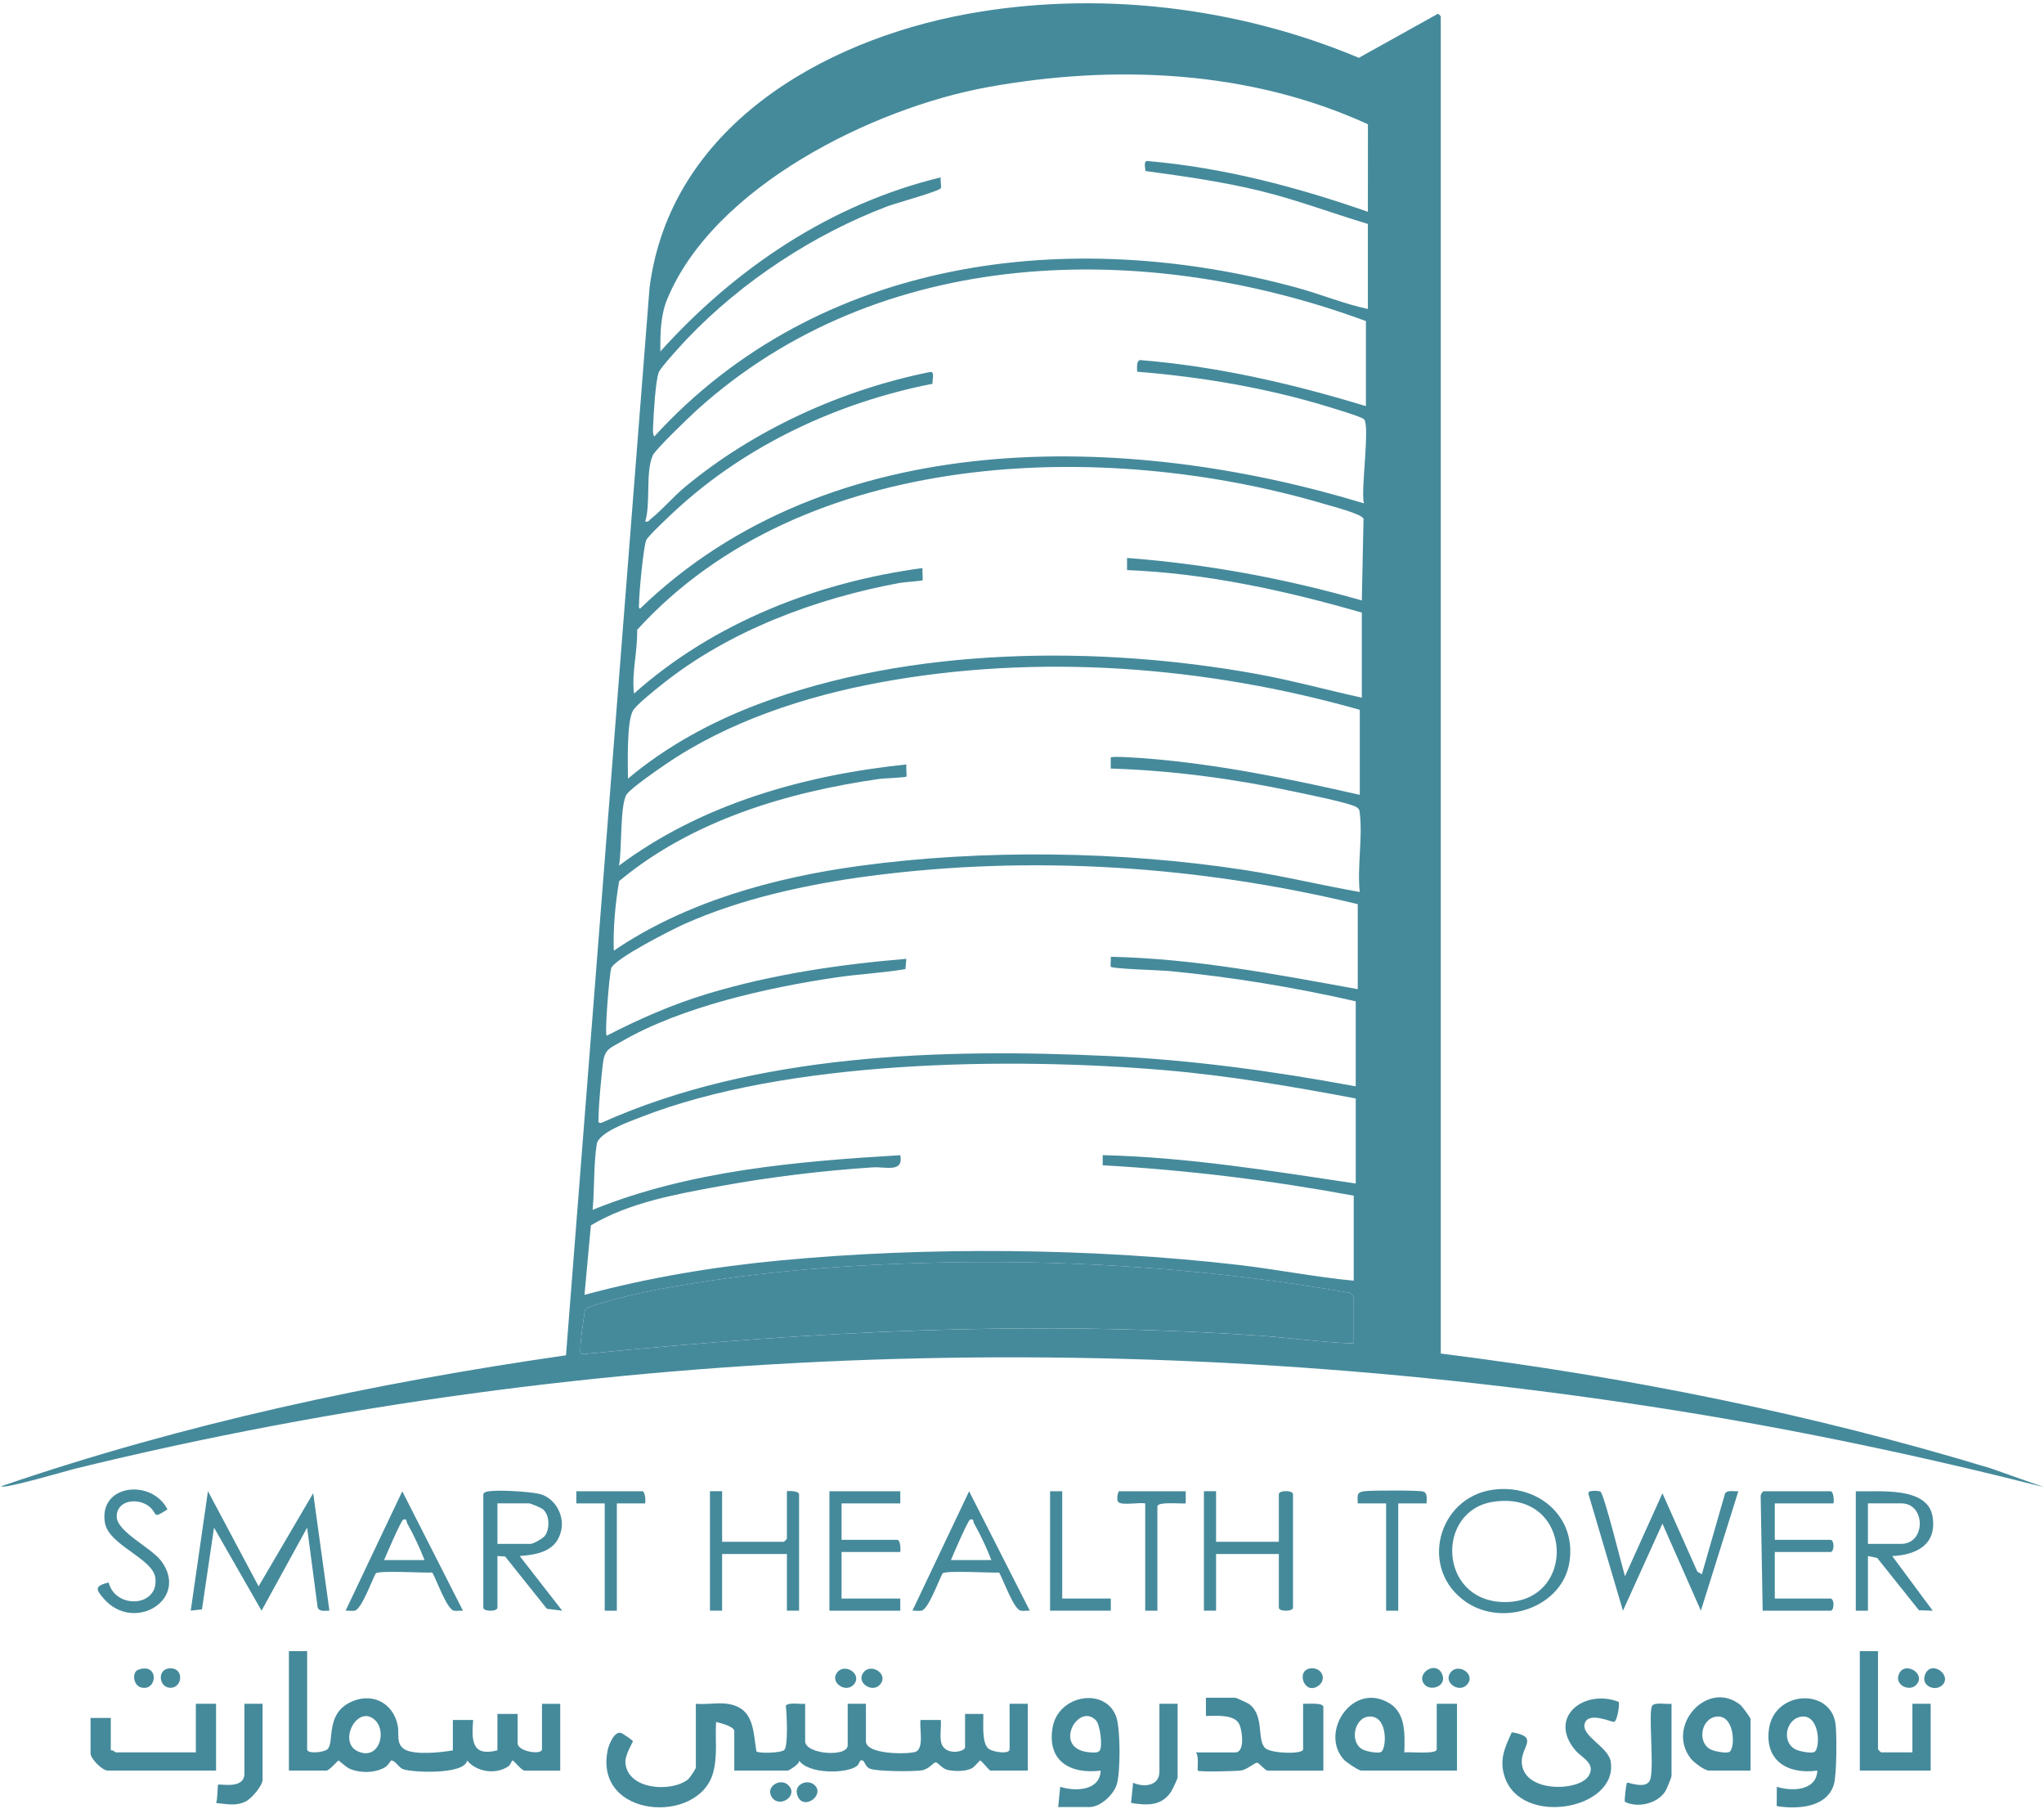 <svg width="165" height="146" viewBox="0 0 165 146" fill="none" xmlns="http://www.w3.org/2000/svg">
<path d="M155.851 137.501V142.892H150.131V133.252H151.6V141.177C151.6 141.193 151.826 141.421 151.844 141.421H154.377V137.499H155.848L155.851 137.501Z" fill="#458A9B"/>
<path d="M154.668 135.991C154.106 136.555 152.868 135.964 153.312 135.052C153.808 134.033 155.544 135.113 154.668 135.991Z" fill="#458A9B"/>
<path d="M156.793 135.993C156.209 136.568 154.955 136.036 155.442 135.052C155.972 133.983 157.594 135.203 156.793 135.993Z" fill="#458A9B"/>
<path d="M140.485 137.589C137.834 135.482 134.439 139.3 136.485 141.917C136.73 142.231 137.596 142.892 137.961 142.892H141.311V138.725C141.311 138.635 140.641 137.711 140.487 137.589H140.485ZM139.568 141.403C139.249 141.509 138.35 141.333 138.051 141.165C136.969 140.565 137.341 138.607 138.635 138.531C140.086 138.447 140.091 141.229 139.568 141.403Z" fill="#458A9B"/>
<path d="M134.934 137.501V143.3C134.934 143.458 134.542 144.386 134.418 144.581C133.779 145.566 132.204 145.93 131.167 145.414C131.113 145.24 131.276 143.943 131.341 143.872C131.414 143.798 132.971 144.499 133.229 143.562C133.533 142.462 133.041 138.132 133.372 137.657C133.582 137.356 134.553 137.555 134.936 137.503L134.934 137.501Z" fill="#458A9B"/>
<path d="M130.281 138.963C130.073 138.981 128.233 138.107 127.927 139.081C127.608 140.099 129.838 140.973 130.025 142.166C130.634 146.034 122.784 147.467 121.458 143.381C121.012 142.007 121.474 141.032 122.04 139.8C124.253 140.16 122.832 140.923 122.843 142.159C122.866 144.714 127.459 144.608 128.246 143.311C128.855 142.308 127.678 141.858 127.173 141.258C124.896 138.56 127.914 136.263 130.675 137.349C130.752 137.63 130.539 138.938 130.283 138.961L130.281 138.963Z" fill="#458A9B"/>
<path d="M106.432 136.043C105.257 136.896 104.513 134.631 105.93 134.637C106.758 134.642 107.093 135.563 106.432 136.043Z" fill="#458A9B"/>
<path d="M115.038 135.991C114.189 135.14 115.85 133.963 116.389 135.052C116.876 136.038 115.559 136.514 115.038 135.991Z" fill="#458A9B"/>
<path d="M118.391 135.991C117.739 136.645 116.46 135.753 117.11 134.954C117.75 134.164 119.215 135.167 118.391 135.991Z" fill="#458A9B"/>
<path d="M115.979 137.501V141.177C115.979 141.602 113.777 141.362 113.365 141.421C113.392 140.045 113.514 138.288 112.172 137.467C109.205 135.649 106.5 139.787 108.465 141.989C108.68 142.231 109.592 142.836 109.852 142.89H117.614V137.499H115.979V137.501ZM111.461 141.403C111.153 141.507 110.361 141.353 110.058 141.215C108.906 140.699 109.284 138.599 110.529 138.531C112.109 138.447 111.925 141.247 111.461 141.403Z" fill="#458A9B"/>
<path d="M106.827 137.748V142.895H102.334C102.128 142.895 101.661 142.288 101.492 142.259C101.32 142.227 100.656 142.813 100.199 142.883C99.83 142.94 96.82 143.019 96.695 142.895C96.632 142.831 96.813 141.709 96.532 141.424H99.719C100.518 141.424 100.283 139.642 100.038 139.144C99.629 138.311 98.103 138.488 97.347 138.483V137.012H99.719C99.78 137.012 100.729 137.442 100.84 137.526C102.116 138.479 101.419 140.498 102.166 141.102C102.687 141.523 105.193 141.586 105.193 141.179V137.503C105.498 137.514 106.827 137.39 106.827 137.748Z" fill="#458A9B"/>
<path d="M95.062 137.501V143.463C95.062 143.538 94.639 144.438 94.546 144.579C93.761 145.783 92.573 145.706 91.303 145.505L91.47 143.87C92.337 144.273 93.593 144.137 93.593 142.972V137.499H95.065L95.062 137.501Z" fill="#458A9B"/>
<path d="M90.123 138.598C89.302 136.131 85.429 136.729 84.969 139.42C84.508 142.127 86.393 143.198 88.851 142.895C88.79 144.531 86.803 144.592 85.583 144.201L85.42 145.835H87.95C88.838 145.835 89.922 144.823 90.164 143.963C90.449 142.953 90.451 139.585 90.121 138.598H90.123ZM88.779 141.269C88.641 141.466 88.337 141.437 88.122 141.428C84.797 141.301 87.022 137.283 88.482 138.85C88.797 139.189 89.025 140.916 88.779 141.269Z" fill="#458A9B"/>
<path d="M62.363 145.115C61.67 144.25 62.976 143.408 63.644 144.076C64.472 144.898 62.997 145.905 62.363 145.115Z" fill="#458A9B"/>
<path d="M64.419 145.018C63.933 144.033 65.187 143.501 65.771 144.076C66.572 144.866 64.949 146.086 64.419 145.018Z" fill="#458A9B"/>
<path d="M68.876 135.991C68.224 136.645 66.943 135.753 67.593 134.954C68.236 134.164 69.698 135.167 68.876 135.991Z" fill="#458A9B"/>
<path d="M70.999 135.991C70.347 136.645 69.066 135.753 69.716 134.954C70.359 134.164 71.821 135.167 70.999 135.991Z" fill="#458A9B"/>
<path d="M82.969 137.501V142.892H79.945C79.864 142.892 79.216 142.077 79.128 142.077C79.069 142.077 78.66 142.6 78.454 142.707C77.944 142.969 77.12 142.956 76.552 142.852C76.032 142.756 75.735 142.229 75.534 142.231C75.346 142.231 74.984 142.795 74.379 142.879C73.712 142.974 70.629 142.978 70.16 142.709C69.755 142.476 69.82 141.987 69.49 142.073C69.361 142.105 69.375 142.383 69.146 142.541C68.254 143.168 65.221 143.166 64.506 142.073C64.621 142.331 63.668 142.89 63.605 142.89H59.275V139.705C59.275 139.332 58.134 139.044 57.806 138.97C57.72 140.344 57.94 141.697 57.566 143.062C56.409 147.297 47.932 146.742 49.053 141.249C49.139 140.828 49.58 139.696 50.128 139.85C50.262 139.889 51.081 140.448 51.086 140.52C51.095 140.624 50.429 141.625 50.488 142.283C50.676 144.434 54.134 144.667 55.515 143.623C55.671 143.506 56.172 142.75 56.172 142.648V137.501C56.966 137.58 57.935 137.392 58.702 137.501C60.891 137.811 60.776 139.66 61.063 141.351C61.308 141.521 63.1 141.475 63.32 141.217C63.634 140.851 63.512 138.248 63.433 137.659C63.657 137.347 64.61 137.555 64.995 137.501V140.522C64.995 141.579 68.429 141.84 68.429 140.851V137.501H69.9V140.522C69.9 141.598 73.193 141.588 73.87 141.387C74.642 141.161 74.2 139.438 74.309 138.807H75.946C75.989 139.354 75.871 139.975 75.955 140.511C76.149 141.761 77.903 141.394 77.903 141.014V138.318H79.375C79.404 139.001 79.228 140.613 79.773 141.104C80.108 141.407 81.498 141.6 81.498 141.177V137.501H82.969Z" fill="#458A9B"/>
<path d="M11.345 136.17C10.752 135.986 10.634 134.936 11.171 134.746C12.891 134.146 12.705 136.586 11.345 136.17Z" fill="#458A9B"/>
<path d="M13.762 136.211C12.798 136.211 12.644 134.637 13.762 134.637C14.881 134.637 14.727 136.211 13.762 136.211Z" fill="#458A9B"/>
<path d="M17.441 137.501V142.892H8.697C8.265 142.892 7.31 141.94 7.31 141.505V138.644H8.944V141.258C9.104 141.204 9.299 141.421 9.354 141.421H15.809V137.499H17.443L17.441 137.501Z" fill="#458A9B"/>
<path d="M21.198 137.501V143.628C21.198 144.103 20.299 145.158 19.844 145.378C19 145.792 18.314 145.581 17.44 145.507C17.572 145.274 17.554 144.09 17.604 144.035C17.71 143.922 19.729 144.452 19.729 143.139V137.501H21.2H21.198Z" fill="#458A9B"/>
<path d="M43.75 137.501V141.177C43.75 141.652 41.788 141.369 41.788 140.686V138.318H40.154V141.258C38.094 141.783 38.058 140.502 38.194 138.807H36.557V141.258C35.64 141.43 33.411 141.661 32.645 141.168C31.942 140.715 32.24 139.916 32.107 139.255C31.727 137.351 29.925 136.525 28.214 137.41C26.242 138.427 27.023 140.661 26.425 141.177C26.145 141.421 24.794 141.575 24.794 141.177V133.252H23.322V142.892H26.346C26.591 142.892 27.263 142.08 27.326 142.08C27.385 142.08 27.913 142.621 28.273 142.766C29.119 143.103 30.203 143.096 31.018 142.662C31.36 142.478 31.536 142.073 31.577 142.073C31.914 142.073 32.166 142.628 32.517 142.77C33.191 143.044 37.505 143.257 37.709 142.078C38.478 143.017 40.034 143.234 41.039 142.546C41.231 142.415 41.313 142.05 41.38 142.078C41.559 142.15 42.096 142.895 42.363 142.895H45.224V137.503H43.752L43.75 137.501ZM28.881 141.337C27.227 140.586 28.886 137.442 30.305 138.852C31.24 139.785 30.586 142.109 28.881 141.337Z" fill="#458A9B"/>
<path d="M8.369 129.008C7.703 128.238 7.64 128.003 8.767 127.709C9.326 129.909 12.884 129.687 12.534 127.304C12.305 125.755 8.747 124.689 8.464 122.869C7.979 119.757 12.264 119.329 13.518 121.815C12.235 122.625 12.794 122.188 12.042 121.579C11.157 120.862 9.423 121.034 9.423 122.389C9.423 123.621 12.219 124.897 13.023 125.988C15.311 129.087 10.8 131.817 8.369 129.01V129.008Z" fill="#458A9B"/>
<path d="M26.591 129.986C26.27 129.977 25.77 130.106 25.639 129.712L24.792 123.286L21.114 129.986L17.277 123.286L16.304 129.879L15.398 129.983L16.786 120.343L20.874 128.021L25.283 120.506L26.591 129.983V129.986Z" fill="#458A9B"/>
<path d="M32.475 120.348L27.898 129.986C28.134 129.97 28.403 130.031 28.632 129.986C29.186 129.877 30.001 127.58 30.332 126.982C30.531 126.717 34.272 126.953 34.897 126.908C35.246 127.507 36.074 129.875 36.638 129.986C36.864 130.031 37.136 129.97 37.371 129.986L32.471 120.348H32.475ZM31.004 125.903C31.183 125.486 32.382 122.682 32.557 122.634C32.887 122.548 32.783 122.79 32.878 122.955C33.401 123.868 33.883 124.92 34.27 125.9H31.002L31.004 125.903Z" fill="#458A9B"/>
<path d="M41.953 125.577C43.465 125.459 44.966 125.174 45.314 123.46C45.566 122.22 44.737 120.803 43.472 120.547C42.616 120.373 40.427 120.239 39.576 120.339C39.384 120.359 39.078 120.38 39.013 120.593V129.742C39.013 130.074 40.156 130.074 40.156 129.742V125.574L40.776 125.613L44.148 129.837L45.384 129.986L41.953 125.577ZM40.156 124.594V121.326H42.688C42.838 121.326 43.678 121.672 43.838 121.813C44.379 122.283 44.389 123.392 43.992 123.938C43.839 124.151 43.042 124.594 42.852 124.594H40.156Z" fill="#458A9B"/>
<path d="M52.084 121.328H49.795V129.988H48.813V121.328H46.524V120.348H51.837C52.086 120.348 52.124 121.093 52.081 121.328H52.084Z" fill="#458A9B"/>
<path d="M64.504 120.592V129.986H63.522V125.411H58.293V129.986H57.31V120.346H58.293V124.429H63.277C63.295 124.429 63.522 124.203 63.522 124.185V120.346C63.755 120.3 64.504 120.341 64.504 120.59V120.592Z" fill="#458A9B"/>
<path d="M67.935 125.248V129.006H72.675V129.988H66.955V120.348H72.675V121.328H67.935V124.268H72.428C72.68 124.268 72.716 125.015 72.673 125.251H67.933L67.935 125.248Z" fill="#458A9B"/>
<path d="M78.232 120.348L73.655 129.986C73.891 129.97 74.16 130.031 74.389 129.986C74.943 129.877 75.758 127.58 76.088 126.982C76.288 126.717 80.029 126.953 80.654 126.908C81.003 127.507 81.831 129.875 82.394 129.986C82.621 130.031 82.892 129.97 83.128 129.986L78.228 120.348H78.232ZM76.761 125.903C76.939 125.486 78.139 122.682 78.314 122.634C78.644 122.548 78.54 122.79 78.637 122.955C79.158 123.868 79.64 124.92 80.027 125.9H76.758L76.761 125.903Z" fill="#458A9B"/>
<path d="M89.669 129.006V129.986H84.767V120.348H85.747V129.006H89.669Z" fill="#458A9B"/>
<path d="M95.718 120.348V121.33C95.336 121.376 93.43 121.163 93.43 121.575V129.988H92.447V121.328C91.949 121.237 90.677 121.491 90.317 121.253C90.053 121.079 90.277 120.348 90.324 120.348H95.718Z" fill="#458A9B"/>
<path d="M104.377 120.592V129.741C104.377 130.074 103.232 130.074 103.232 129.741V125.411H98.166V129.986H97.184V120.346H98.166V124.429H103.232V120.59C103.232 120.255 104.377 120.255 104.377 120.59V120.592Z" fill="#458A9B"/>
<path d="M115.161 121.328H112.872V129.988H111.892V121.328H109.604C109.592 120.69 109.472 120.425 110.167 120.341C110.713 120.273 114.549 120.26 114.891 120.373C115.269 120.497 115.154 121.011 115.158 121.33L115.161 121.328Z" fill="#458A9B"/>
<path d="M120.516 120.226C116.069 120.835 114.477 126.663 118.375 129.305C121.354 131.324 126.116 129.726 126.691 126.072C127.28 122.34 124.088 119.735 120.516 120.226ZM121.336 129.289C116.123 129.151 115.894 121.928 120.514 121.204C127.053 120.178 127.418 129.452 121.336 129.289Z" fill="#458A9B"/>
<path d="M140.326 120.348L137.302 129.986L134.199 122.96L131.012 129.988L128.232 120.59C128.074 120.196 129.108 120.321 129.19 120.373C129.491 120.563 130.928 126.387 131.175 127.211L134.199 120.513L137.019 126.84L137.381 127.048L139.258 120.509C139.462 120.235 140.005 120.371 140.324 120.35L140.326 120.348Z" fill="#458A9B"/>
<path d="M143.269 121.328V124.268H147.765C148.088 124.268 148.088 125.251 147.765 125.251H143.269V129.008H147.765C148.088 129.008 148.088 129.991 147.765 129.991H142.289L142.129 120.765C142.108 120.624 142.285 120.35 142.373 120.35H147.767C148.018 120.35 148.054 121.095 148.011 121.33H143.272L143.269 121.328Z" fill="#458A9B"/>
<path d="M156.005 122.399C155.611 119.916 151.614 120.416 149.808 120.348V129.988H150.788V125.577L151.535 125.731L154.907 129.954L156.017 129.988L152.75 125.581C154.715 125.484 156.363 124.653 156.007 122.401L156.005 122.399ZM150.786 124.594V121.326H153.481C155.471 121.326 155.469 124.594 153.481 124.594H150.786Z" fill="#458A9B"/>
<path d="M160.715 118.505C146.238 114.101 131.342 111.117 116.305 109.236V1.329C116.305 1.31 116.068 1 115.982 1.163L109.691 4.665C99.863 0.541 88.564 -0.801 78.036 1.134C66.284 3.296 54.075 10.333 52.432 23.239L45.689 109.377C30.22 111.602 14.885 114.879 0.115 119.938C0.12 120.244 5.636 118.632 6.059 118.528C48.348 108.182 92.319 106.977 135.314 113.838C145.307 115.434 155.203 117.532 165 120.017L160.713 118.505H160.715ZM109.277 108.421C106.629 108.335 103.994 107.944 101.35 107.77C82.776 106.55 66.044 107.428 47.583 109.234C47.262 109.266 46.843 109.397 46.845 108.99C46.854 108.021 47.081 106.728 47.208 105.753L47.452 105.508C50.286 104.555 53.16 104.019 56.11 103.546C62.885 102.459 69.808 101.995 76.665 101.875C87.459 101.69 98.362 102.482 108.983 104.338C109.103 104.37 109.272 104.678 109.272 104.741V108.417L109.277 108.421ZM109.442 95.513C102.672 94.503 95.877 93.387 89.014 93.224V94.041C95.82 94.424 102.591 95.255 109.279 96.495V103.356C106.124 103.057 103.012 102.43 99.863 102.07C88.025 100.714 74.829 100.599 62.952 101.724C57.626 102.229 52.339 103.107 47.182 104.499L47.699 98.89C50.766 97.054 54.6 96.368 58.102 95.73C62.176 94.988 66.336 94.481 70.472 94.209C71.474 94.143 72.957 94.671 72.676 93.227C64.315 93.729 55.644 94.467 47.839 97.638C47.998 95.941 47.911 94.001 48.172 92.337C48.323 91.38 50.811 90.517 51.716 90.162C63.5 85.544 81.466 85.3 93.999 86.364C99.186 86.805 104.338 87.688 109.442 88.65V95.513ZM109.605 79.829C103.016 78.634 96.389 77.355 89.668 77.215C89.7 77.407 89.607 77.948 89.677 78.025C89.838 78.192 93.663 78.299 94.324 78.36C99.408 78.842 104.472 79.677 109.44 80.809V87.672C102.812 86.443 96.165 85.531 89.424 85.221C75.963 84.598 60.983 85.037 48.563 90.61C48.224 90.705 48.316 90.424 48.319 90.2C48.328 89.03 48.523 87.167 48.652 85.959C48.792 84.659 49.147 84.648 50.175 84.05C55.001 81.248 62.038 79.68 67.547 78.874C69.383 78.604 71.293 78.521 73.091 78.206L73.163 77.38C67.755 77.83 62.316 78.632 57.112 80.202C54.281 81.058 51.594 82.233 48.977 83.586C48.796 83.383 49.19 78.623 49.337 78.15C49.579 77.375 54.265 75.01 55.238 74.575C59.84 72.516 65.161 71.361 70.159 70.703C83.301 68.973 96.757 69.867 109.603 72.968V79.831L109.605 79.829ZM109.766 71.986C106.672 71.447 103.616 70.698 100.508 70.218C90.531 68.677 79.358 68.52 69.347 69.885C62.454 70.827 55.329 72.792 49.548 76.723C49.484 74.885 49.675 72.914 49.978 71.11C55.818 66.232 63.529 63.928 70.981 62.862C71.343 62.81 73.086 62.753 73.165 62.676C73.213 62.629 73.133 61.895 73.165 61.694C64.956 62.543 56.628 64.881 49.962 69.863C50.225 68.72 50.019 64.804 50.618 64.068C51.076 63.509 52.972 62.201 53.665 61.725C58.742 58.235 64.996 56.189 71.035 55.075C83.815 52.715 97.321 53.758 109.768 57.285V64.147C104.096 62.853 98.349 61.669 92.525 61.207C92.226 61.184 89.684 60.994 89.664 61.137V62.024C94.594 62.176 99.587 62.846 104.406 63.871C105.257 64.052 109.042 64.813 109.508 65.141C109.761 65.318 109.743 65.415 109.775 65.691C110.001 67.669 109.549 69.987 109.764 71.988L109.766 71.986ZM109.931 49.441V56.304C107.106 55.684 104.318 54.912 101.463 54.394C88.641 52.067 73.473 52.183 61.194 56.834C57.4 58.271 53.801 60.227 50.693 62.837C50.682 61.678 50.582 58.258 51.092 57.355C51.354 56.888 52.9 55.664 53.405 55.259C58.833 50.908 65.834 48.301 72.64 47.042C72.989 46.977 74.403 46.893 74.469 46.827C74.519 46.78 74.437 46.046 74.469 45.845C65.983 46.979 57.601 50.25 51.18 55.974C50.974 54.274 51.483 52.551 51.431 50.831C64.779 36.164 89.037 35.369 106.989 40.698C107.539 40.861 109.933 41.472 110.069 41.868L109.931 48.459C103.75 46.689 97.403 45.514 90.979 45.028V46.008C97.412 46.266 103.77 47.665 109.933 49.439L109.931 49.441ZM110.094 40.618C90.918 34.794 66.968 34.324 51.673 49.116C51.522 49.1 51.587 48.842 51.587 48.704C51.578 47.991 51.945 44.016 52.178 43.572C52.38 43.19 54.088 41.601 54.532 41.189C60.259 35.899 67.644 32.472 75.281 30.971C75.229 30.709 75.501 29.937 75.073 30.023C67.95 31.453 60.854 34.681 55.277 39.315C54.358 40.077 53.455 41.15 52.576 41.843C52.413 41.974 52.366 42.158 52.085 42.085C52.542 40.621 52.085 38.101 52.701 36.739C52.916 36.268 55.668 33.622 56.248 33.097C70.974 19.79 92.344 19.294 110.262 25.912V32.775C104.322 30.969 98.247 29.559 92.034 29.059C91.719 29.115 91.789 29.733 91.796 29.998C97 30.417 102.33 31.318 107.321 32.857C107.797 33.004 109.893 33.626 110.106 33.832C110.615 34.33 109.825 39.595 110.099 40.616L110.094 40.618ZM92.468 13.803C95.578 14.224 98.684 14.663 101.731 15.405C104.682 16.125 107.521 17.203 110.42 18.072V24.935C108.492 24.525 106.615 23.742 104.7 23.219C86.375 18.223 66.067 20.734 52.816 35.227C52.671 35.019 52.715 34.582 52.726 34.321C52.767 33.411 52.905 30.75 53.183 30.041C53.35 29.62 55.071 27.757 55.508 27.3C59.897 22.705 65.702 18.896 71.649 16.646C72.237 16.422 75.895 15.41 75.947 15.188C76.004 14.946 75.902 14.586 75.938 14.316C67.049 16.465 59.371 21.641 53.305 28.364C53.298 26.96 53.312 25.48 53.851 24.169C57.604 15.039 70.517 8.712 79.695 7.039C89.938 5.174 100.893 5.656 110.425 10.03L110.42 17.092C104.682 15.086 98.781 13.533 92.692 13.001C92.264 12.918 92.457 13.547 92.468 13.8V13.803Z" fill="#458A9B"/>
<path d="M109.278 104.743V108.419C106.629 108.333 103.994 107.942 101.351 107.767C82.776 106.547 66.045 107.426 47.584 109.232C47.262 109.264 46.843 109.395 46.846 108.987C46.855 108.019 47.081 106.726 47.208 105.751L47.453 105.506C50.286 104.553 53.161 104.017 56.11 103.544C62.885 102.457 69.809 101.993 76.665 101.873C87.46 101.688 98.363 102.48 108.983 104.336C109.103 104.368 109.273 104.675 109.273 104.739L109.278 104.743Z" fill="#458A9B"/>
<path d="M148.162 139.063C147.714 136.204 143.209 136.433 142.795 139.556C142.451 142.137 144.361 143.214 146.7 142.893C146.636 144.536 144.64 144.586 143.433 144.199L143.424 145.758C145.063 146.023 147.483 145.908 148.044 143.99C148.266 143.237 148.291 139.898 148.162 139.063ZM146.432 141.403C146.111 141.512 145.221 141.333 144.914 141.168C143.746 140.532 144.217 138.608 145.5 138.531C146.953 138.447 146.955 141.229 146.432 141.403Z" fill="#458A9B"/>
</svg>
